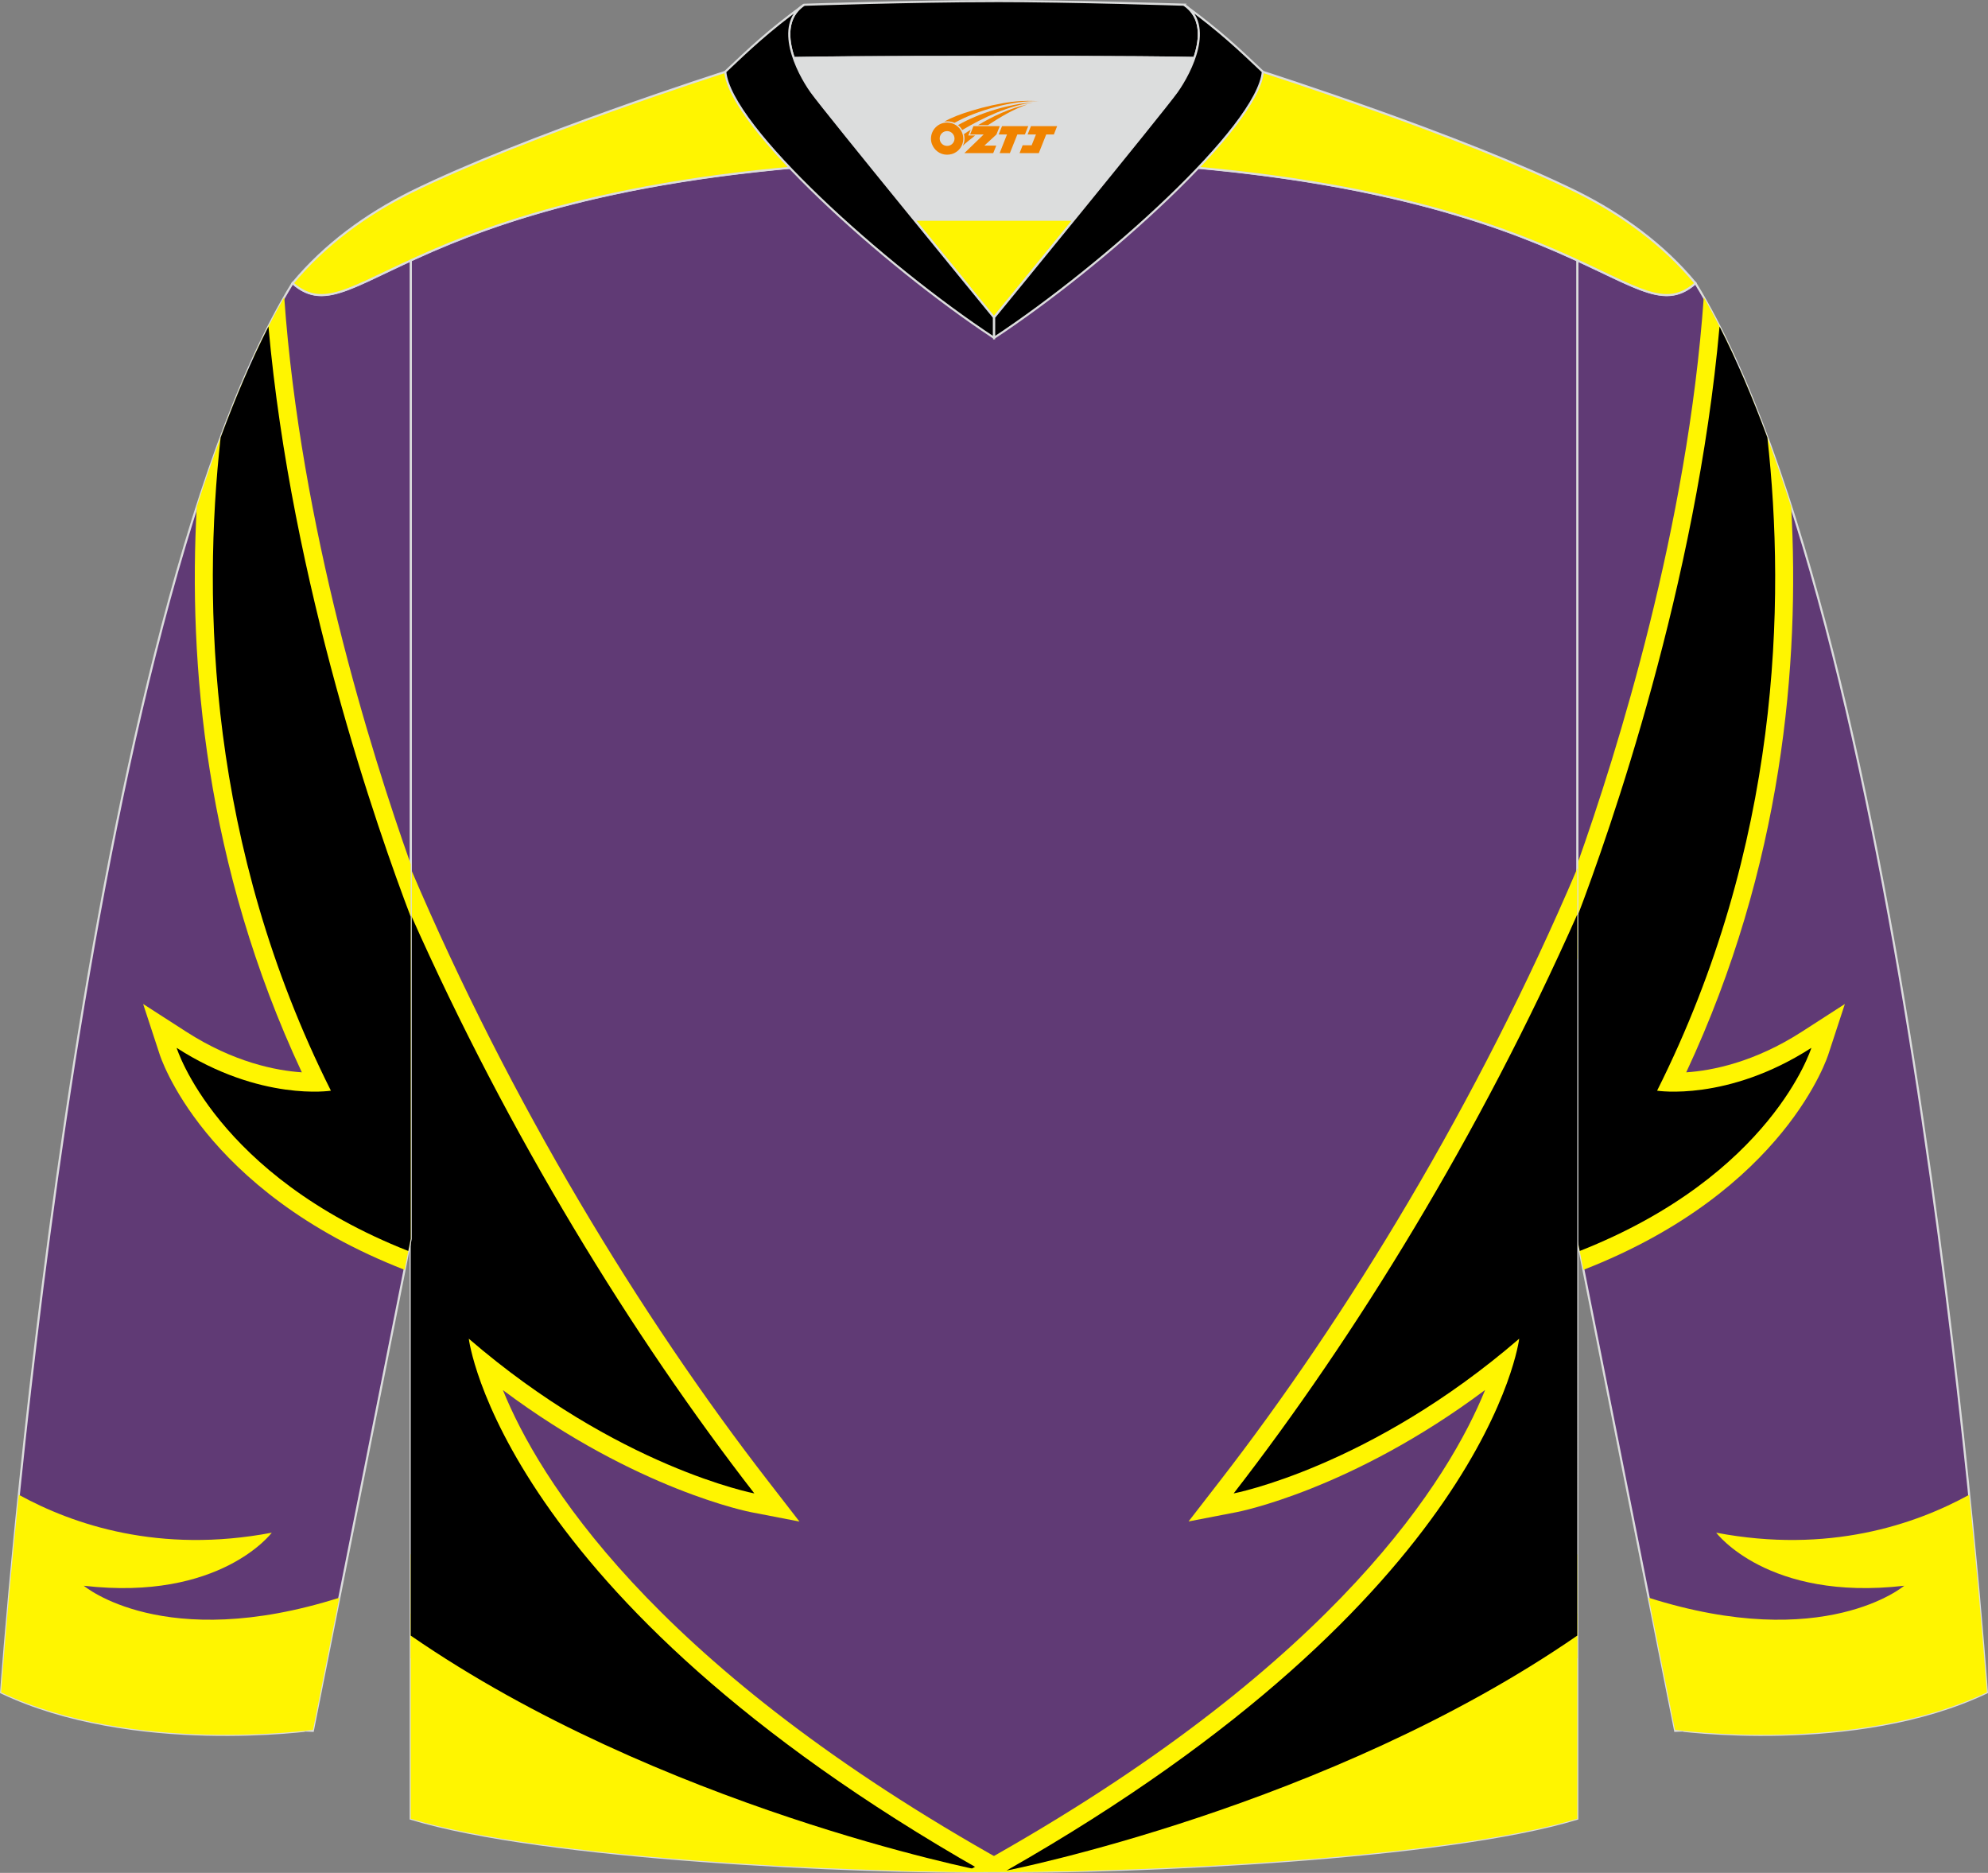 <?xml version="1.0" encoding="utf-8"?>
<!-- Generator: Adobe Illustrator 24.0.1, SVG Export Plug-In . SVG Version: 6.00 Build 0)  -->
<svg xmlns="http://www.w3.org/2000/svg" xmlns:xlink="http://www.w3.org/1999/xlink" version="1.1" id="图层_1" x="0px" y="0px" width="378.18px" height="356.23px" viewBox="0 0 378.18 356.23" enable-background="new 0 0 378.18 356.23" xml:space="preserve">
<rect x="0" y="0" width="378.18" height="356.23" fill="#808080" stroke="none"/>
<g>
	
		<path fill-rule="evenodd" clip-rule="evenodd" fill="#603A75" stroke="#DCDDDD" stroke-width="0.4" stroke-miterlimit="22.926" d="   M377.97,321.9c0,0-14.06-200.43-55.45-268.05l-0.03,0.02h-0.01c-5.46,4.75-10.24,1.25-22.43-4.37v186.14l18.58,93.37   C318.63,329.01,352.89,333.84,377.97,321.9z"/>
	<g>
		<path fill-rule="evenodd" clip-rule="evenodd" fill="#FFF500" d="M300.05,164.37c7.68-21.58,20.98-64.22,24.06-107.82    c2.02,3.52,3.97,7.35,5.86,11.47c-5.97,55.51-26.25,106.68-28.86,113.12l0.01,52.7c19.3-7.99,29.7-18.61,35.05-26.18    c-12.26,4.84-21.41,3.39-21.44,3.39l-4.81-0.75l2.27-4.52c26.67-53.16,23.87-105.66,18.75-135.57c3.49,7.88,6.75,16.7,9.8,26.2    c1.64,29.62-1.58,68.25-19.97,107.55c4.92-0.33,12.96-1.9,22.02-7.74l8.16-5.26l-3.12,9.52c-0.03,0.08-8.03,26.01-46.61,41.04    l-1.17-5.88L300.05,164.37L300.05,164.37z"/>
		<path fill-rule="evenodd" clip-rule="evenodd" d="M300.05,174.36c6.19-16.25,22.67-63.15,27.06-112.25    c3.21,6.3,6.24,13.39,9.1,21.1c3.49,31.39,2.42,77.61-20.98,124.24c0,0,13.4,2.13,29.35-8.15c0,0-7.46,24.2-44.07,38.64    l-0.46-2.31V174.36z"/>
		<path fill-rule="evenodd" clip-rule="evenodd" fill="#FFF500" d="M374.6,284.31c-10.31,5.67-26.76,11.27-48.12,7.21    c0,0,9.79,13.09,35.76,10.09c0,0-15.16,12.88-48.61,2.28l5,25.12c0,0,34.25,4.82,59.34-7.12    C377.97,321.9,376.93,307.14,374.6,284.31z"/>
	</g>
	
		<path fill-rule="evenodd" clip-rule="evenodd" fill="#603A75" stroke="#DCDDDD" stroke-width="0.4" stroke-miterlimit="22.926" d="   M78.13,49.5v296.42c25.5,7.76,84.99,10.3,110.96,10.1c25.97,0.2,85.46-2.34,110.96-10.1V49.5c-16.55-7.62-46.77-19.15-110.96-19.32   C124.89,30.35,94.68,41.88,78.13,49.5L78.13,49.5z"/>
	<g>
		<path fill-rule="evenodd" clip-rule="evenodd" fill="#FFF500" d="M187.11,356.03v-2.21l-108.98-58.2v50.31    C103,353.48,160.21,356.09,187.11,356.03z"/>
		<path fill-rule="evenodd" clip-rule="evenodd" fill="#FFF500" d="M142.88,287.62c-0.07-0.01-21.71-4.15-47.21-23.22    c6.74,16.63,27.83,51.3,92.67,88.2l6.02,3.43c-1.88,0.01-3.64,0.01-5.27,0c-4.88,0.04-10.94-0.02-17.74-0.19    c-20.81-5.55-60.02-18.06-93.22-40.45v-8.5c28.99,20.52,63.96,33.02,86.39,39.56c-73.64-48.25-78.73-91.16-78.75-91.29l-1.25-9.21    l6.84,5.9c16.99,14.66,32.98,22.12,42.8,25.69c-19.83-26.88-39.66-59.65-56.03-95.18V165.2c18.89,44.43,43.77,85.26,68.04,116.57    l5.91,7.63L142.88,287.62z"/>
		<path fill-rule="evenodd" clip-rule="evenodd" d="M143.5,284.05c0,0-25.95-4.95-54.32-29.43c0,0,5.79,48.94,97.53,101.16    c0,0-61.27-12.03-108.58-44.69V173.92C96.72,215.84,120.38,254.24,143.5,284.05z"/>
		<path fill-rule="evenodd" clip-rule="evenodd" fill="#FFF500" d="M191.07,356.03v-2.21l108.98-58.2v50.31    C275.18,353.48,217.97,356.09,191.07,356.03z"/>
		<path fill-rule="evenodd" clip-rule="evenodd" fill="#FFF500" d="M244.02,277.52c9.83-3.58,25.82-11.03,42.8-25.69l6.84-5.9    l-1.25,9.21c-0.02,0.13-5.11,43.04-78.75,91.29c22.43-6.54,57.4-19.04,86.39-39.56v8.5c-33.2,22.39-72.4,34.91-93.22,40.45    c-6.8,0.17-12.86,0.23-17.74,0.19c-1.63,0.01-3.39,0.01-5.27,0l6.02-3.43c64.84-36.9,85.93-71.57,92.67-88.2    c-25.5,19.07-47.14,23.21-47.21,23.22l-9.2,1.78l5.91-7.63c24.27-31.31,49.15-72.14,68.04-116.57v17.14    C283.68,217.88,263.85,250.65,244.02,277.52z"/>
		<path fill-rule="evenodd" clip-rule="evenodd" d="M234.68,284.05c0,0,25.95-4.95,54.32-29.43c0,0-5.79,48.94-97.53,101.16    c0,0,61.27-12.03,108.58-44.69V173.92C281.46,215.84,257.8,254.24,234.68,284.05z"/>
	</g>
	
		<path fill-rule="evenodd" clip-rule="evenodd" fill="#603A75" stroke="#DCDDDD" stroke-width="0.4" stroke-miterlimit="22.926" d="   M0.21,321.9c0,0,14.06-200.43,55.45-268.05l0.03,0.02h0.01c5.46,4.75,10.24,1.25,22.43-4.37v186.14l-18.58,93.37   C59.55,329.01,25.29,333.84,0.21,321.9z"/>
	<g>
		<path fill-rule="evenodd" clip-rule="evenodd" fill="#FFF500" d="M77.07,181.13c-2.62-6.43-22.89-57.6-28.86-113.12    c1.89-4.12,3.84-7.94,5.86-11.47c3.08,43.59,16.39,86.23,24.06,107.82v71.28l-1.17,5.88c-38.58-15.03-46.59-40.97-46.61-41.04    l-3.12-9.52l8.17,5.26c9.06,5.84,17.1,7.41,22.02,7.74c-18.4-39.31-21.62-77.94-19.99-107.55c3.05-9.5,6.31-18.32,9.8-26.2    c-5.11,29.91-7.92,82.41,18.75,135.57l2.26,4.52l-4.81,0.75c-0.03,0-9.18,1.45-21.44-3.39c5.35,7.57,15.76,18.19,35.05,26.18    L77.07,181.13z"/>
		<path fill-rule="evenodd" clip-rule="evenodd" d="M78.13,174.36c-6.19-16.25-22.67-63.15-27.06-112.25    c-3.21,6.3-6.24,13.39-9.1,21.1c-3.49,31.39-2.42,77.61,20.98,124.24c0,0-13.4,2.13-29.35-8.15c0,0,7.46,24.2,44.07,38.64    l0.46-2.31V174.36z"/>
		<path fill-rule="evenodd" clip-rule="evenodd" fill="#FFF500" d="M3.58,284.31c10.31,5.67,26.76,11.27,48.12,7.21    c0,0-9.79,13.09-35.76,10.09c0,0,15.16,12.88,48.61,2.28l-5,25.12c0,0-34.25,4.82-59.34-7.12C0.21,321.9,1.25,307.14,3.58,284.31z    "/>
	</g>
	
		<path fill-rule="evenodd" clip-rule="evenodd" fill="#FFF500" stroke="#DCDDDD" stroke-width="0.4" stroke-miterlimit="22.926" d="   M189.92,19.97h-0.65h-0.35h-0.65l-0.68-0.01l0,0l-0.7-0.02l-0.72-0.02l-0.74-0.03l-0.76-0.04l-0.78-0.04l0,0l-0.8-0.05l0,0   l-0.81-0.05l0,0l-0.83-0.06l-0.85-0.06l-0.86-0.07l0,0l-0.87-0.07l-0.89-0.08l-0.9-0.08l0,0l-0.91-0.09l-0.92-0.09l-0.93-0.1   l-0.93-0.1l-0.94-0.1l-0.95-0.11l-0.95-0.11l-0.96-0.11l0,0l-0.96-0.11l-0.96-0.12l0,0l-0.96-0.12l0,0L165.75,18l0,0l-0.96-0.12   l0,0l-0.96-0.12l0,0l-0.96-0.13l-0.96-0.13l0,0l-0.95-0.13l-0.95-0.13l0,0l-0.94-0.13l-0.94-0.13l0,0l-0.93-0.13l0,0l-0.92-0.13   l-0.91-0.13l0,0l-0.9-0.13l-0.89-0.13l0,0l-0.88-0.13l-0.86-0.13l-0.85-0.13l-0.84-0.13l-0.82-0.13l-0.8-0.13l0,0l-0.79-0.13   l-0.77-0.13l-0.75-0.12l-0.73-0.12l-0.71-0.12l-0.68-0.12l-0.66-0.11l0,0l-0.64-0.11l-0.61-0.11l-0.59-0.11l-0.56-0.1l-0.53-0.1   l-0.5-0.09l-0.47-0.09l-0.44-0.09l-0.41-0.08l-0.38-0.08l-0.35-0.07c0,0-38.03,12.13-59.82,22.88   c-8.53,4.27-16.34,9.94-22.47,17.32c12.9,11.29,21.79-23.36,133.44-23.66c111.64,0.3,120.54,34.95,133.43,23.66   c-6.13-7.38-13.94-13.05-22.47-17.32c-21.79-10.75-59.82-22.88-59.82-22.88l-0.35,0.07l-0.38,0.08l-0.41,0.08l-0.44,0.09   l-0.47,0.09l-0.5,0.09l-0.53,0.1l-0.56,0.1l-0.59,0.11l-0.61,0.11l-0.64,0.11l0,0l-0.66,0.11l-0.68,0.12l-0.71,0.12l-0.73,0.12   l-0.75,0.12l-0.77,0.13l-0.79,0.13l0,0l-0.8,0.13l-0.82,0.13l-0.84,0.13l-0.85,0.13l-0.86,0.13l-0.88,0.13l0,0l-0.89,0.13   l-0.9,0.13l0,0l-0.91,0.13l-0.92,0.13l0,0l-0.93,0.13l0,0l-0.94,0.13l-0.94,0.13l0,0l-0.95,0.13l-0.95,0.13l0,0l-0.96,0.13   l-0.96,0.13l0,0l-0.96,0.12l0,0L212.43,18l0,0l-0.96,0.12l0,0l-0.96,0.12l0,0l-0.96,0.12l-0.96,0.11l0,0l-0.96,0.11l-0.95,0.11   l-0.95,0.11l-0.94,0.1l-0.93,0.1l-0.93,0.1l-0.92,0.09l-0.91,0.09l0,0l-0.9,0.08l-0.89,0.08l-0.87,0.07l0,0l-0.86,0.07l-0.85,0.06   l-0.83,0.06l0,0l-0.81,0.05l0,0l-0.8,0.05l0,0l-0.78,0.04l-0.76,0.04l-0.74,0.03l-0.72,0.02l-0.7,0.02l0,0L189.92,19.97z"/>
	<path fill-rule="evenodd" clip-rule="evenodd" stroke="#DCDDDD" stroke-width="0.4" stroke-miterlimit="22.926" d="M152.94,0.91   c0,0,20.53-0.69,36-0.7V0.2c15.47,0,36.23,0.7,36.33,0.7l-0.01,0.01c3.42,2.32,3.23,6.39,1.94,10.11   c-11.89-0.24-34.91-0.19-37.93-0.19v0.01c0,0-25.53-0.07-38.27,0.19C149.72,7.31,149.52,3.23,152.94,0.91z"/>
	
		<path fill-rule="evenodd" clip-rule="evenodd" fill="#DCDDDD" stroke="#DCDDDD" stroke-width="0.4" stroke-miterlimit="22.926" d="   M151,11.04c12.74-0.25,38.27-0.19,38.27-0.19v-0.01c3.02-0.01,26.01-0.05,37.91,0.19c-0.88,2.53-2.26,4.91-3.36,6.44   c-1.42,1.99-10.87,13.65-19.56,24.31h-30.35l0,0c-8.69-10.66-18.14-22.32-19.56-24.31C153.26,15.94,151.88,13.57,151,11.04z"/>
	
		<path fill-rule="evenodd" clip-rule="evenodd" fill="#FFF500" stroke="#DCDDDD" stroke-width="0.4" stroke-miterlimit="22.926" d="   M173.92,41.79h30.35c-7.9,9.7-15.17,18.58-15.17,18.58S181.82,51.49,173.92,41.79z"/>
	<path fill-rule="evenodd" clip-rule="evenodd" stroke="#DCDDDD" stroke-width="0.4" stroke-miterlimit="5.759" d="M152.94,0.91   c-6.96,5.09-10.4,8.42-14.97,12.73c0.91,10.42,30.04,36.72,51.11,50.61v-3.89c0,0-32.02-39.09-34.73-42.89   C151.64,13.67,147.2,4.81,152.94,0.91z"/>
	
	<path fill-rule="evenodd" clip-rule="evenodd" stroke="#DCDDDD" stroke-width="0.4" stroke-miterlimit="5.759" d="M225.26,0.91   c6.96,5.09,10.4,8.42,14.97,12.73c-0.91,10.42-30.04,36.72-51.11,50.61v-3.89c0,0,32.02-39.09,34.73-42.89   C226.56,13.67,231,4.81,225.26,0.91z"/>
</g>
<g id="图层_x0020_1">
	<path fill="#F08300" d="M177.28,27.39c0.416,1.136,1.472,1.984,2.752,2.032c0.144,0,0.304,0,0.448-0.016h0.016   c0.016,0,0.064,0,0.128-0.016c0.032,0,0.048-0.016,0.08-0.016c0.064-0.016,0.144-0.032,0.224-0.048c0.016,0,0.016,0,0.032,0   c0.192-0.048,0.4-0.112,0.576-0.208c0.192-0.096,0.4-0.224,0.608-0.384c0.672-0.56,1.104-1.408,1.104-2.352   c0-0.224-0.032-0.448-0.08-0.672l0,0C183.12,25.51,183.07,25.34,182.99,25.16C182.52,24.07,181.44,23.31,180.17,23.31C178.48,23.31,177.1,24.68,177.1,26.38C177.1,26.73,177.16,27.07,177.28,27.39L177.28,27.39L177.28,27.39z M181.58,26.41L181.58,26.41C181.55,27.19,180.89,27.79,180.11,27.75C179.32,27.72,178.73,27.07,178.76,26.28c0.032-0.784,0.688-1.376,1.472-1.344   C181,24.97,181.61,25.64,181.58,26.41L181.58,26.41z"/>
	<polygon fill="#F08300" points="195.61,23.99 ,194.97,25.58 ,193.53,25.58 ,192.11,29.13 ,190.16,29.13 ,191.56,25.58 ,189.98,25.58    ,190.62,23.99"/>
	<path fill="#F08300" d="M197.58,19.26c-1.008-0.096-3.024-0.144-5.056,0.112c-2.416,0.304-5.152,0.912-7.616,1.664   C182.86,21.64,180.99,22.36,179.64,23.13C179.84,23.1,180.03,23.08,180.22,23.08c0.48,0,0.944,0.112,1.36,0.288   C185.68,21.05,192.88,19,197.58,19.26L197.58,19.26L197.58,19.26z"/>
	<path fill="#F08300" d="M183.05,24.73c4-2.368,8.88-4.672,13.488-5.248c-4.608,0.288-10.224,2-14.288,4.304   C182.57,24.04,182.84,24.36,183.05,24.73C183.05,24.73,183.05,24.73,183.05,24.73z"/>
	<polygon fill="#F08300" points="201.1,23.99 ,200.48,25.58 ,199.02,25.58 ,197.61,29.13 ,197.15,29.13 ,195.64,29.13 ,193.95,29.13    ,194.54,27.63 ,196.25,27.63 ,197.07,25.58 ,195.48,25.58 ,196.12,23.99"/>
	<polygon fill="#F08300" points="190.19,23.99 ,189.55,25.58 ,187.26,27.69 ,189.52,27.69 ,188.94,29.13 ,183.45,29.13 ,187.12,25.58    ,184.54,25.58 ,185.18,23.99"/>
	<path fill="#F08300" d="M195.47,19.85c-3.376,0.752-6.464,2.192-9.424,3.952h1.888C190.36,22.23,192.7,20.8,195.47,19.85z    M184.67,24.67C184.04,25.05,183.98,25.1,183.37,25.51c0.064,0.256,0.112,0.544,0.112,0.816c0,0.496-0.112,0.976-0.32,1.392   c0.176-0.16,0.32-0.304,0.432-0.4c0.272-0.24,0.768-0.64,1.6-1.296l0.32-0.256H184.19l0,0L184.67,24.67L184.67,24.67L184.67,24.67z"/>
</g>
</svg>